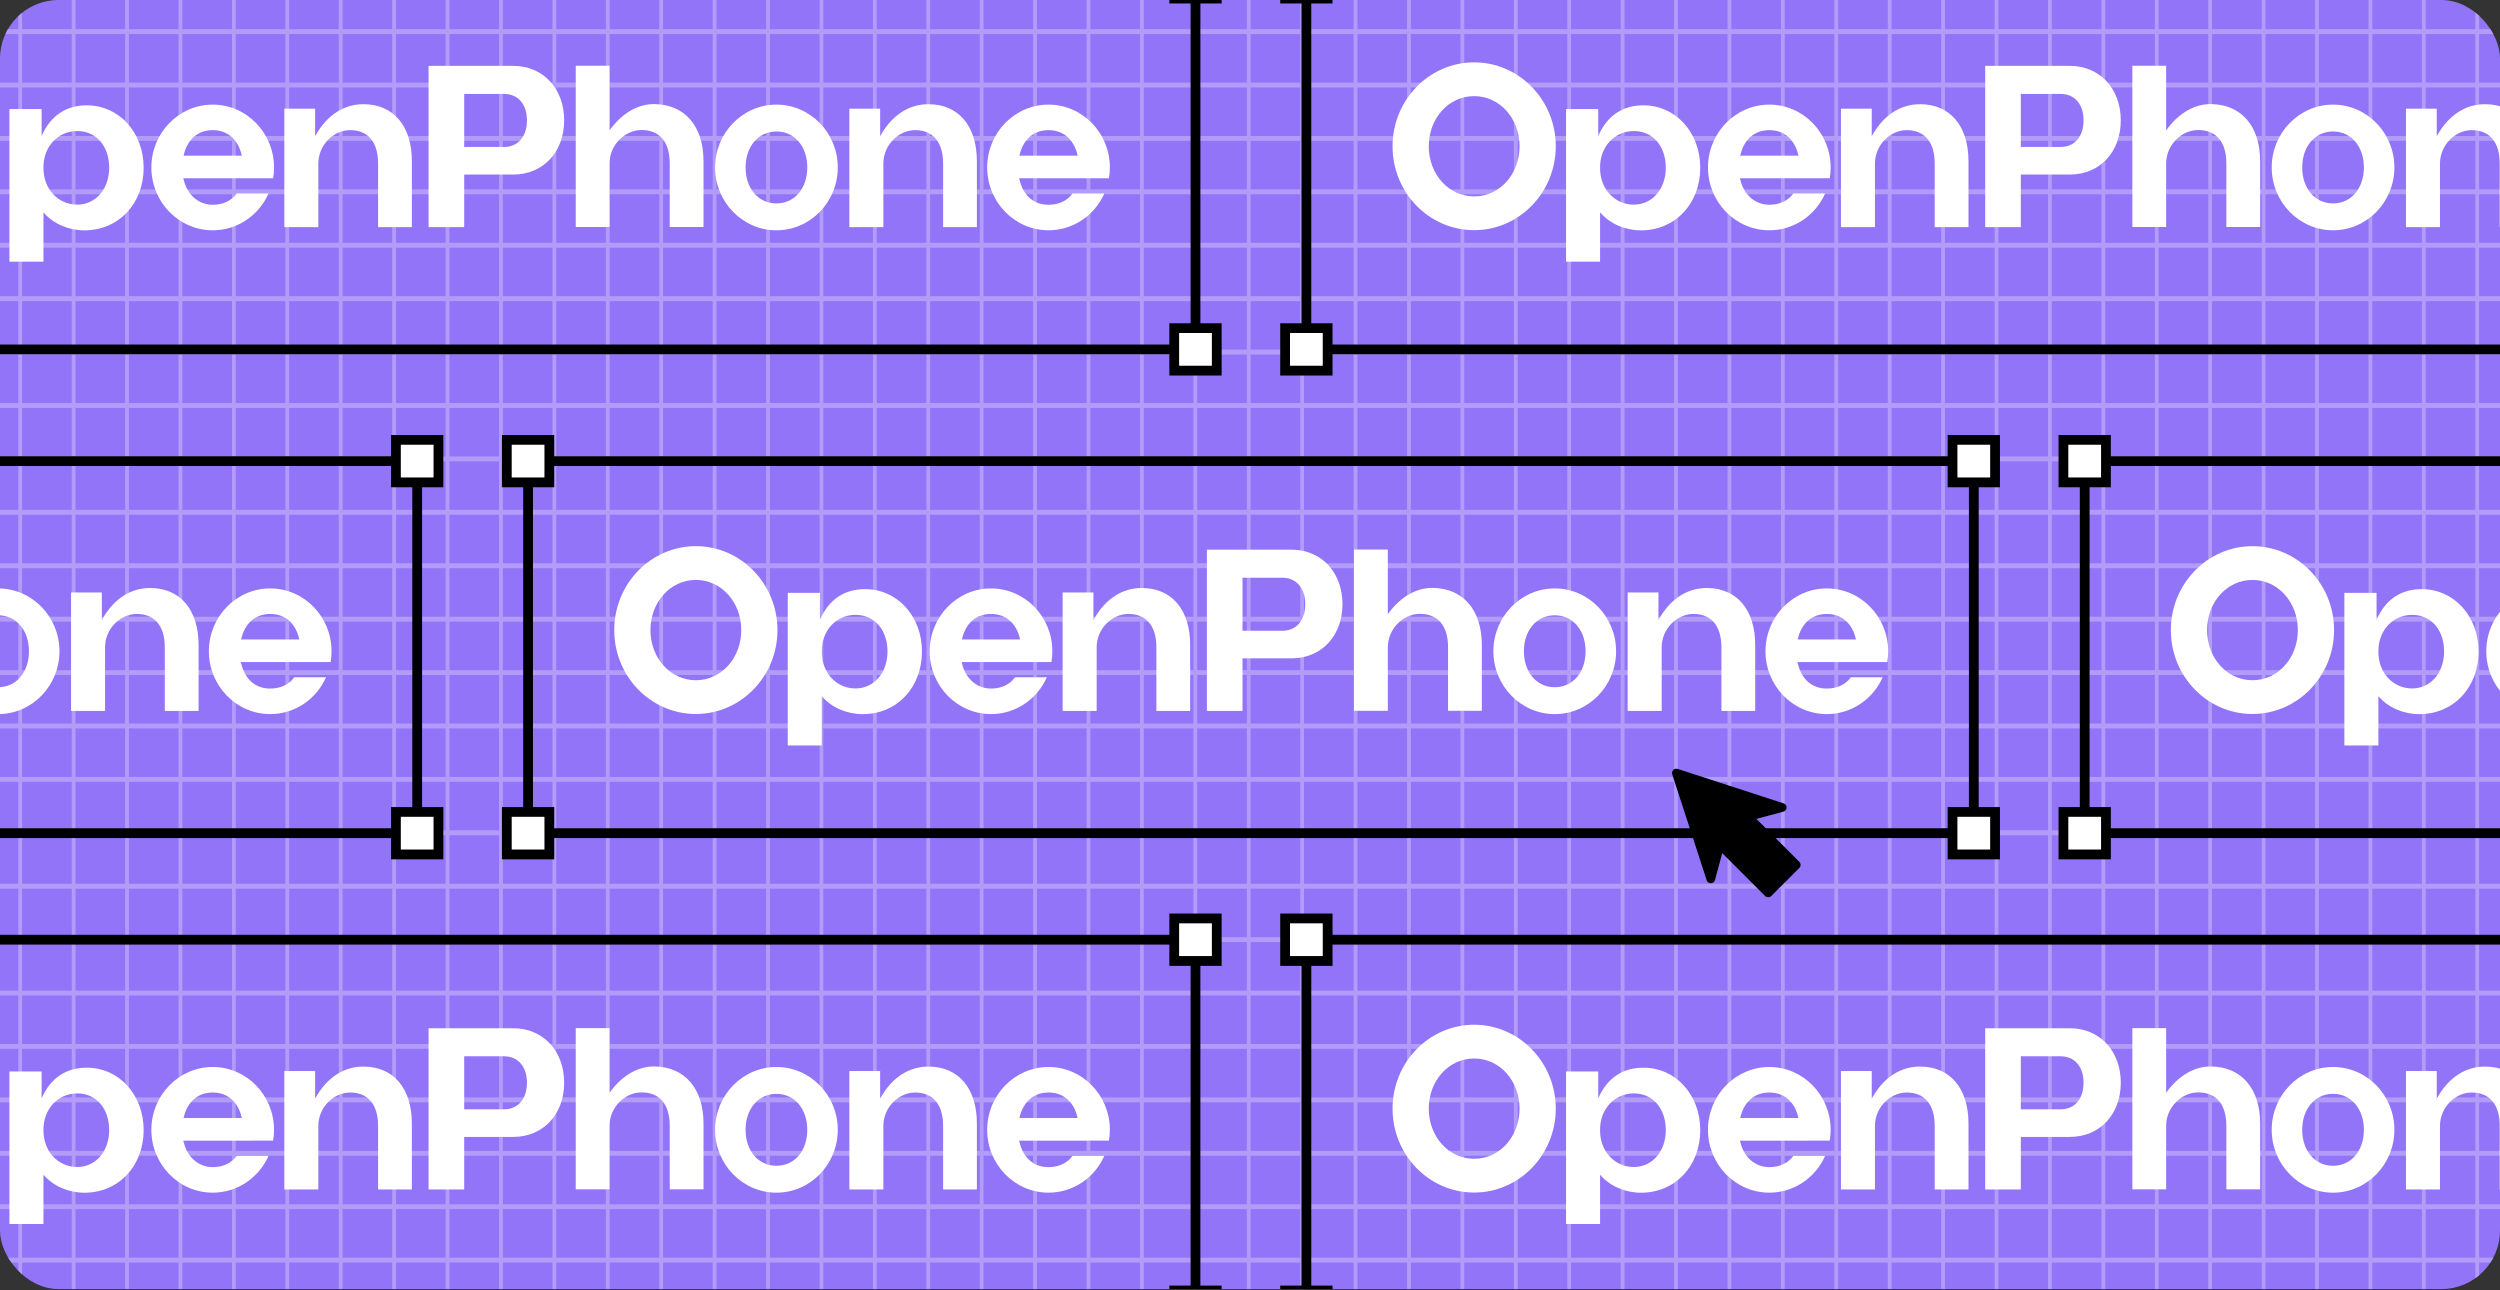 <svg width="496" height="256" viewBox="0 0 496 256" fill="none" xmlns="http://www.w3.org/2000/svg">
<rect x="0" y="0" width="496" height="256" fill="#333333" stroke="none"/>
<g clip-path="url(#clip0_4106_81595)">
<rect x="-12.539" y="-3.734" width="510.482" height="263.217" fill="#9274F8"/>
<path d="M4.01 -3.916L4.01 260.432" stroke="#B29CFA" stroke-width="0.748" stroke-miterlimit="10"/>
<path d="M14.608 -3.916L14.608 260.432" stroke="#B29CFA" stroke-width="0.748" stroke-miterlimit="10"/>
<path d="M25.205 -3.916L25.205 260.432" stroke="#B29CFA" stroke-width="0.748" stroke-miterlimit="10"/>
<path d="M35.802 -3.916L35.802 260.432" stroke="#B29CFA" stroke-width="0.748" stroke-miterlimit="10"/>
<path d="M46.4 -3.916L46.4 260.432" stroke="#B29CFA" stroke-width="0.748" stroke-miterlimit="10"/>
<path d="M56.996 -3.916L56.996 260.432" stroke="#B29CFA" stroke-width="0.748" stroke-miterlimit="10"/>
<path d="M67.594 -3.916L67.595 260.432" stroke="#B29CFA" stroke-width="0.748" stroke-miterlimit="10"/>
<path d="M78.191 -3.916L78.191 260.432" stroke="#B29CFA" stroke-width="0.748" stroke-miterlimit="10"/>
<path d="M88.788 -3.916L88.788 260.432" stroke="#B29CFA" stroke-width="0.748" stroke-miterlimit="10"/>
<path d="M99.386 -3.916L99.386 260.432" stroke="#B29CFA" stroke-width="0.748" stroke-miterlimit="10"/>
<path d="M109.983 -3.916L109.983 260.432" stroke="#B29CFA" stroke-width="0.748" stroke-miterlimit="10"/>
<path d="M120.58 -3.916L120.58 260.432" stroke="#B29CFA" stroke-width="0.748" stroke-miterlimit="10"/>
<path d="M131.177 -3.916L131.177 260.432" stroke="#B29CFA" stroke-width="0.748" stroke-miterlimit="10"/>
<path d="M141.775 -3.916L141.775 260.432" stroke="#B29CFA" stroke-width="0.748" stroke-miterlimit="10"/>
<path d="M152.371 -3.916L152.371 260.432" stroke="#B29CFA" stroke-width="0.748" stroke-miterlimit="10"/>
<path d="M162.969 -3.916L162.969 260.432" stroke="#B29CFA" stroke-width="0.748" stroke-miterlimit="10"/>
<path d="M173.567 -3.916L173.567 260.432" stroke="#B29CFA" stroke-width="0.748" stroke-miterlimit="10"/>
<path d="M184.163 -3.916L184.163 260.432" stroke="#B29CFA" stroke-width="0.748" stroke-miterlimit="10"/>
<path d="M194.761 -3.916L194.761 260.432" stroke="#B29CFA" stroke-width="0.748" stroke-miterlimit="10"/>
<path d="M205.358 -3.916L205.358 260.432" stroke="#B29CFA" stroke-width="0.748" stroke-miterlimit="10"/>
<path d="M215.955 -3.916L215.955 260.432" stroke="#B29CFA" stroke-width="0.748" stroke-miterlimit="10"/>
<path d="M226.552 -3.916L226.552 260.432" stroke="#B29CFA" stroke-width="0.748" stroke-miterlimit="10"/>
<path d="M237.149 -3.916L237.149 260.432" stroke="#B29CFA" stroke-width="0.748" stroke-miterlimit="10"/>
<path d="M247.747 -3.916L247.747 260.432" stroke="#B29CFA" stroke-width="0.748" stroke-miterlimit="10"/>
<path d="M258.344 -3.916L258.344 260.432" stroke="#B29CFA" stroke-width="0.748" stroke-miterlimit="10"/>
<path d="M268.941 -3.916L268.941 260.432" stroke="#B29CFA" stroke-width="0.748" stroke-miterlimit="10"/>
<path d="M279.538 -3.916L279.538 260.432" stroke="#B29CFA" stroke-width="0.748" stroke-miterlimit="10"/>
<path d="M290.135 -3.916L290.136 260.432" stroke="#B29CFA" stroke-width="0.748" stroke-miterlimit="10"/>
<path d="M300.733 -3.916L300.733 260.432" stroke="#B29CFA" stroke-width="0.748" stroke-miterlimit="10"/>
<path d="M311.329 -3.916L311.329 260.432" stroke="#B29CFA" stroke-width="0.748" stroke-miterlimit="10"/>
<path d="M321.927 -3.916L321.927 260.432" stroke="#B29CFA" stroke-width="0.748" stroke-miterlimit="10"/>
<path d="M332.524 -3.916L332.524 260.432" stroke="#B29CFA" stroke-width="0.748" stroke-miterlimit="10"/>
<path d="M343.121 -3.916L343.121 260.432" stroke="#B29CFA" stroke-width="0.748" stroke-miterlimit="10"/>
<path d="M353.718 -3.916L353.718 260.432" stroke="#B29CFA" stroke-width="0.748" stroke-miterlimit="10"/>
<path d="M364.315 -3.916L364.315 260.432" stroke="#B29CFA" stroke-width="0.748" stroke-miterlimit="10"/>
<path d="M374.913 -3.916L374.913 260.432" stroke="#B29CFA" stroke-width="0.748" stroke-miterlimit="10"/>
<path d="M385.51 -3.916L385.51 260.432" stroke="#B29CFA" stroke-width="0.748" stroke-miterlimit="10"/>
<path d="M396.107 -3.916L396.107 260.432" stroke="#B29CFA" stroke-width="0.748" stroke-miterlimit="10"/>
<path d="M406.705 -3.916L406.705 260.432" stroke="#B29CFA" stroke-width="0.748" stroke-miterlimit="10"/>
<path d="M417.302 -3.916L417.302 260.432" stroke="#B29CFA" stroke-width="0.748" stroke-miterlimit="10"/>
<path d="M427.899 -3.916L427.899 260.432" stroke="#B29CFA" stroke-width="0.748" stroke-miterlimit="10"/>
<path d="M438.496 -3.916L438.496 260.432" stroke="#B29CFA" stroke-width="0.748" stroke-miterlimit="10"/>
<path d="M449.094 -3.916L449.094 260.432" stroke="#B29CFA" stroke-width="0.748" stroke-miterlimit="10"/>
<path d="M459.691 -3.916L459.691 260.432" stroke="#B29CFA" stroke-width="0.748" stroke-miterlimit="10"/>
<path d="M470.287 -3.916L470.287 260.432" stroke="#B29CFA" stroke-width="0.748" stroke-miterlimit="10"/>
<path d="M480.885 -3.916L480.885 260.432" stroke="#B29CFA" stroke-width="0.748" stroke-miterlimit="10"/>
<path d="M491.482 -3.916L491.482 260.432" stroke="#B29CFA" stroke-width="0.748" stroke-miterlimit="10"/>
<path d="M-27.781 250.005L512.677 250.004" stroke="#B29CFA" stroke-width="0.969" stroke-miterlimit="10"/>
<path d="M-27.781 239.406L512.677 239.406" stroke="#B29CFA" stroke-width="0.969" stroke-miterlimit="10"/>
<path d="M-27.781 228.81L512.677 228.81" stroke="#B29CFA" stroke-width="0.969" stroke-miterlimit="10"/>
<path d="M-27.781 218.214L512.677 218.214" stroke="#B29CFA" stroke-width="0.969" stroke-miterlimit="10"/>
<path d="M-27.781 207.615L512.677 207.615" stroke="#B29CFA" stroke-width="0.969" stroke-miterlimit="10"/>
<path d="M-27.781 197.019L512.677 197.019" stroke="#B29CFA" stroke-width="0.969" stroke-miterlimit="10"/>
<path d="M-27.781 186.421L512.677 186.421" stroke="#B29CFA" stroke-width="0.969" stroke-miterlimit="10"/>
<path d="M-27.781 175.824L512.677 175.824" stroke="#B29CFA" stroke-width="0.969" stroke-miterlimit="10"/>
<path d="M-27.781 165.227L512.677 165.227" stroke="#B29CFA" stroke-width="0.969" stroke-miterlimit="10"/>
<path d="M-27.781 154.63L512.677 154.63" stroke="#B29CFA" stroke-width="0.969" stroke-miterlimit="10"/>
<path d="M-27.781 144.032L512.677 144.032" stroke="#B29CFA" stroke-width="0.969" stroke-miterlimit="10"/>
<path d="M-27.781 133.435L512.677 133.435" stroke="#B29CFA" stroke-width="0.969" stroke-miterlimit="10"/>
<path d="M-27.781 122.838L512.677 122.838" stroke="#B29CFA" stroke-width="0.969" stroke-miterlimit="10"/>
<path d="M-27.781 112.241L512.677 112.241" stroke="#B29CFA" stroke-width="0.969" stroke-miterlimit="10"/>
<path d="M-27.781 101.644L512.677 101.644" stroke="#B29CFA" stroke-width="0.969" stroke-miterlimit="10"/>
<path d="M-27.781 91.045L512.677 91.045" stroke="#B29CFA" stroke-width="0.969" stroke-miterlimit="10"/>
<path d="M-27.781 80.45L512.677 80.45" stroke="#B29CFA" stroke-width="0.969" stroke-miterlimit="10"/>
<path d="M-27.781 69.851L512.677 69.851" stroke="#B29CFA" stroke-width="0.969" stroke-miterlimit="10"/>
<path d="M-27.781 59.255L512.677 59.255" stroke="#B29CFA" stroke-width="0.969" stroke-miterlimit="10"/>
<path d="M-27.781 48.658L512.677 48.658" stroke="#B29CFA" stroke-width="0.969" stroke-miterlimit="10"/>
<path d="M-27.781 38.061L512.677 38.061" stroke="#B29CFA" stroke-width="0.969" stroke-miterlimit="10"/>
<path d="M-27.781 27.463L512.677 27.463" stroke="#B29CFA" stroke-width="0.969" stroke-miterlimit="10"/>
<path d="M-27.781 16.866L512.677 16.866" stroke="#B29CFA" stroke-width="0.969" stroke-miterlimit="10"/>
<path d="M-27.781 6.269L512.677 6.269" stroke="#B29CFA" stroke-width="0.969" stroke-miterlimit="10"/>
<path fill-rule="evenodd" clip-rule="evenodd" d="M-16.36 12.372C-25.288 12.372 -32.551 19.84 -32.551 29.019C-32.551 38.198 -25.369 45.585 -16.508 45.668H-16.36C-7.43 45.668 -0.167 38.2 -0.167 29.019C-0.167 19.837 -7.43 12.372 -16.36 12.372ZM-16.36 38.97C-21.471 38.97 -25.368 34.507 -25.368 29.021C-25.368 23.536 -21.469 19.072 -16.36 19.072C-11.252 19.072 -7.353 23.536 -7.353 29.021C-7.353 34.507 -11.249 38.97 -16.36 38.97Z" fill="white"/>
<path fill-rule="evenodd" clip-rule="evenodd" d="M154.045 20.756C147.335 20.756 141.874 26.349 141.874 33.223C141.874 40.098 147.335 45.691 154.045 45.691C160.756 45.691 166.215 40.098 166.215 33.223C166.215 26.349 160.756 20.756 154.045 20.756ZM154.045 40.358C150.382 40.358 147.924 37.302 147.924 33.221C147.924 29.14 150.384 26.084 154.045 26.084C157.707 26.084 160.165 29.14 160.165 33.221C160.165 37.302 157.707 40.358 154.045 40.358Z" fill="white"/>
<path fill-rule="evenodd" clip-rule="evenodd" d="M17.239 20.898C23.622 20.898 28.5 26.276 28.5 33.276C28.5 40.323 23.622 45.701 16.737 45.701C13.662 45.701 10.587 44.446 8.622 42.127V51.913H1.874V21.64H8.257V26.979C10.119 22.734 13.301 20.898 17.239 20.898ZM8.622 33.276C8.576 37.449 11.494 40.601 15.324 40.601C18.971 40.601 21.661 37.495 21.661 33.276C21.661 29.057 19.154 25.998 15.324 25.998C11.494 25.998 8.576 29.104 8.622 33.276Z" fill="white"/>
<path d="M72.095 20.673C78.067 20.673 81.715 24.985 81.715 31.985V45.059H75.013V32.449C75.013 28.184 73.007 25.819 69.45 25.819C66.213 25.819 63.159 28.74 63.159 32.449V45.059H56.411V21.554H62.52V27.023C64.971 22.592 68.454 20.673 72.095 20.673Z" fill="white"/>
<path d="M139.577 31.962C139.577 25.054 135.884 20.743 129.866 20.65C126.832 20.611 123.572 22.184 120.93 25.867V13.047H114.228V45.036H120.93V32.426C120.93 28.717 124.03 25.796 127.267 25.796C130.869 25.796 132.875 28.161 132.875 32.426V45.036H139.577V31.962Z" fill="white"/>
<path d="M184.195 20.673C190.168 20.673 193.815 24.985 193.815 31.985V45.059H187.113V32.449C187.113 28.184 185.107 25.819 181.551 25.819C178.314 25.819 175.259 28.74 175.259 32.449V45.059H168.511V21.554H174.621V27.023C177.071 22.592 180.554 20.673 184.195 20.673Z" fill="white"/>
<path fill-rule="evenodd" clip-rule="evenodd" d="M85.032 13.07H101.855C107.737 13.07 111.931 17.567 111.931 23.872C111.931 30.177 107.737 34.628 101.855 34.628H92.099V45.059H85.032V13.07ZM99.986 29.157C102.767 29.157 104.545 27.117 104.545 23.872C104.545 20.673 102.767 18.634 99.986 18.634H92.099V29.157H99.986Z" fill="white"/>
<path fill-rule="evenodd" clip-rule="evenodd" d="M30.031 33.223C30.031 26.35 35.491 20.756 42.202 20.756C48.912 20.756 54.37 26.35 54.37 33.223C54.37 33.941 54.311 34.66 54.19 35.365H49.863V35.368H36.356L36.461 35.694C37.145 38.643 39.397 40.626 42.203 40.626C44.24 40.626 45.969 39.811 46.959 38.387H53.278C51.298 42.835 46.991 45.691 42.203 45.691C35.492 45.691 30.031 40.098 30.031 33.223ZM36.42 30.882L36.451 30.783C37.123 27.814 39.122 25.821 42.203 25.821C45.283 25.821 47.28 27.816 47.952 30.783L47.983 30.882H36.42Z" fill="white"/>
<path d="M42.202 20.756H42.203H42.2H42.202Z" fill="white"/>
<path fill-rule="evenodd" clip-rule="evenodd" d="M208.027 20.756C201.317 20.756 195.856 26.35 195.856 33.223C195.856 40.098 201.317 45.691 208.028 45.691C212.816 45.691 217.123 42.835 219.103 38.387H212.784C211.794 39.811 210.066 40.626 208.028 40.626C204.967 40.626 202.971 38.643 202.286 35.694L202.181 35.368H215.688V35.365H220.015C220.136 34.66 220.195 33.941 220.195 33.223C220.195 26.35 214.737 20.756 208.027 20.756ZM202.276 30.783L202.245 30.882H213.809L213.777 30.783C213.106 27.816 211.109 25.821 208.028 25.821C204.947 25.821 202.948 27.814 202.276 30.783Z" fill="white"/>
<path d="M208.027 20.756H208.028H208.026H208.027Z" fill="white"/>
<rect x="-49.646" y="-4.5" width="286.833" height="73.817" stroke="black" stroke-width="1.938"/>
<rect x="232.969" y="-8.717" width="8.436" height="8.436" fill="white" stroke="black" stroke-width="1.938"/>
<rect x="232.968" y="65.1" width="8.436" height="8.436" fill="white" stroke="black" stroke-width="1.938"/>
<path fill-rule="evenodd" clip-rule="evenodd" d="M292.472 12.372C283.545 12.372 276.282 19.84 276.282 29.019C276.282 38.198 283.463 45.585 292.324 45.668H292.472C301.402 45.668 308.665 38.2 308.665 29.019C308.665 19.837 301.402 12.372 292.472 12.372ZM292.472 38.97C287.361 38.97 283.465 34.507 283.465 29.021C283.465 23.536 287.364 19.072 292.472 19.072C297.581 19.072 301.48 23.536 301.48 29.021C301.48 34.507 297.583 38.97 292.472 38.97Z" fill="white"/>
<path fill-rule="evenodd" clip-rule="evenodd" d="M462.878 20.756C456.167 20.756 450.706 26.349 450.706 33.223C450.706 40.097 456.167 45.691 462.878 45.691C469.589 45.691 475.047 40.097 475.047 33.223C475.047 26.349 469.589 20.756 462.878 20.756ZM462.878 40.358C459.214 40.358 456.756 37.302 456.756 33.221C456.756 29.14 459.217 26.084 462.878 26.084C466.539 26.084 468.997 29.14 468.997 33.221C468.997 37.302 466.539 40.358 462.878 40.358Z" fill="white"/>
<path fill-rule="evenodd" clip-rule="evenodd" d="M326.071 20.898C332.454 20.898 337.333 26.276 337.333 33.276C337.333 40.323 332.454 45.701 325.57 45.701C322.495 45.701 319.42 44.446 317.454 42.127V51.913H310.706V21.64H317.089V26.979C318.951 22.734 322.133 20.898 326.071 20.898ZM317.454 33.276C317.408 37.449 320.326 40.601 324.156 40.601C327.804 40.601 330.494 37.495 330.494 33.276C330.494 29.057 327.986 25.997 324.156 25.997C320.326 25.997 317.408 29.104 317.454 33.276Z" fill="white"/>
<path d="M380.927 20.673C386.9 20.673 390.547 24.985 390.547 31.985V45.059H383.845V32.449C383.845 28.184 381.839 25.819 378.283 25.819C375.046 25.819 371.991 28.74 371.991 32.449V45.059H365.243V21.554H371.353V27.023C373.803 22.592 377.287 20.673 380.927 20.673Z" fill="white"/>
<path d="M448.41 31.962C448.41 25.054 444.717 20.743 438.699 20.65C435.665 20.611 432.404 22.184 429.762 25.867V13.047H423.06V45.036H429.762V32.426C429.762 28.717 432.863 25.796 436.1 25.796C439.702 25.796 441.708 28.16 441.708 32.426V45.036H448.41V31.962Z" fill="white"/>
<path d="M493.028 20.673C499 20.673 502.648 24.985 502.648 31.985V45.059H495.946V32.449C495.946 28.184 493.939 25.819 490.383 25.819C487.146 25.819 484.091 28.74 484.091 32.449V45.059H477.344V21.554H483.453V27.023C485.903 22.592 489.387 20.673 493.028 20.673Z" fill="white"/>
<path fill-rule="evenodd" clip-rule="evenodd" d="M393.864 13.07H410.688C416.569 13.07 420.764 17.567 420.764 23.872C420.764 30.177 416.569 34.628 410.688 34.628H400.931V45.059H393.864V13.07ZM408.819 29.157C411.6 29.157 413.378 27.117 413.378 23.872C413.378 20.673 411.6 18.633 408.819 18.633H400.931V29.157H408.819Z" fill="white"/>
<path fill-rule="evenodd" clip-rule="evenodd" d="M338.863 33.223C338.863 26.349 344.324 20.756 351.034 20.756C357.745 20.756 363.202 26.349 363.202 33.223C363.202 33.94 363.143 34.66 363.022 35.364H358.695V35.368H345.189L345.293 35.694C345.978 38.643 348.23 40.626 351.035 40.626C353.073 40.626 354.801 39.811 355.791 38.386H362.11C360.13 42.835 355.823 45.691 351.035 45.691C344.324 45.691 338.863 40.097 338.863 33.223ZM345.252 30.882L345.284 30.783C345.955 27.814 347.955 25.821 351.035 25.821C354.116 25.821 356.113 27.816 356.785 30.783L356.816 30.882H345.252Z" fill="white"/>
<path d="M351.034 20.756H351.035H351.033H351.034Z" fill="white"/>
<path fill-rule="evenodd" clip-rule="evenodd" d="M516.859 20.756C510.149 20.756 504.689 26.349 504.689 33.223C504.689 40.097 510.15 45.691 516.861 45.691C521.649 45.691 525.956 42.835 527.935 38.386H521.617C520.627 39.811 518.898 40.626 516.861 40.626C513.8 40.626 511.803 38.643 511.119 35.694L511.014 35.368H524.521V35.364H528.848C528.968 34.66 529.028 33.94 529.028 33.223C529.028 26.349 523.57 20.756 516.859 20.756ZM511.109 30.783L511.078 30.882H522.641L522.61 30.783C521.938 27.816 519.941 25.821 516.861 25.821C513.78 25.821 511.781 27.814 511.109 30.783Z" fill="white"/>
<path d="M516.859 20.756H516.861H516.858H516.859Z" fill="white"/>
<rect x="259.186" y="-4.5" width="286.833" height="73.817" stroke="black" stroke-width="1.938"/>
<rect x="254.968" y="-8.717" width="8.436" height="8.436" fill="white" stroke="black" stroke-width="1.938"/>
<rect x="254.968" y="65.1" width="8.436" height="8.436" fill="white" stroke="black" stroke-width="1.938"/>
<path fill-rule="evenodd" clip-rule="evenodd" d="M-16.361 203.306C-25.288 203.306 -32.551 210.774 -32.551 219.953C-32.551 229.132 -25.37 236.52 -16.509 236.603H-16.361C-7.431 236.603 -0.168 229.135 -0.168 219.953C-0.168 210.772 -7.431 203.306 -16.361 203.306ZM-16.361 229.905C-21.472 229.905 -25.368 225.441 -25.368 219.956C-25.368 214.47 -21.469 210.007 -16.361 210.007C-11.252 210.007 -7.353 214.47 -7.353 219.956C-7.353 225.441 -11.25 229.905 -16.361 229.905Z" fill="white"/>
<path fill-rule="evenodd" clip-rule="evenodd" d="M154.045 211.69C147.334 211.69 141.873 217.283 141.873 224.158C141.873 231.032 147.334 236.625 154.045 236.625C160.756 236.625 166.214 231.032 166.214 224.158C166.214 217.283 160.756 211.69 154.045 211.69ZM154.045 231.292C150.381 231.292 147.923 228.236 147.923 224.155C147.923 220.074 150.384 217.018 154.045 217.018C157.706 217.018 160.164 220.074 160.164 224.155C160.164 228.236 157.706 231.292 154.045 231.292Z" fill="white"/>
<path fill-rule="evenodd" clip-rule="evenodd" d="M17.238 211.832C23.621 211.832 28.5 217.21 28.5 224.21C28.5 231.257 23.621 236.635 16.737 236.635C13.662 236.635 10.587 235.38 8.621 233.062V242.847H1.873V212.574H8.256V217.913C10.118 213.668 13.3 211.832 17.238 211.832ZM8.621 224.211C8.575 228.383 11.493 231.535 15.323 231.535C18.971 231.535 21.661 228.429 21.661 224.211C21.661 219.992 19.153 216.932 15.323 216.932C11.493 216.932 8.575 220.038 8.621 224.211Z" fill="white"/>
<path d="M72.094 211.608C78.067 211.608 81.714 215.919 81.714 222.92V235.993H75.012V223.383C75.012 219.118 73.006 216.754 69.45 216.754C66.213 216.754 63.158 219.674 63.158 223.383V235.993H56.41V212.488H62.52V217.957C64.97 213.526 68.454 211.608 72.094 211.608Z" fill="white"/>
<path d="M139.577 222.896C139.577 215.989 135.884 211.677 129.866 211.584C126.832 211.545 123.571 213.118 120.929 216.801V203.981H114.227V235.97H120.929V223.36C120.929 219.651 124.03 216.73 127.267 216.73C130.869 216.73 132.875 219.095 132.875 223.36V235.97H139.577V222.896Z" fill="white"/>
<path d="M184.195 211.608C190.167 211.608 193.815 215.919 193.815 222.92V235.993H187.113V223.383C187.113 219.118 185.106 216.754 181.55 216.754C178.313 216.754 175.258 219.674 175.258 223.383V235.993H168.511V212.488H174.62V217.957C177.07 213.526 180.554 211.608 184.195 211.608Z" fill="white"/>
<path fill-rule="evenodd" clip-rule="evenodd" d="M85.031 204.005H101.855C107.736 204.005 111.931 208.501 111.931 214.806C111.931 221.112 107.736 225.562 101.855 225.562H92.098V235.993H85.031V204.005ZM99.986 220.092C102.767 220.092 104.545 218.052 104.545 214.806C104.545 211.608 102.767 209.568 99.986 209.568H92.098V220.092H99.986Z" fill="white"/>
<path fill-rule="evenodd" clip-rule="evenodd" d="M30.03 224.158C30.03 217.284 35.491 211.691 42.201 211.69C48.911 211.691 54.369 217.284 54.369 224.158C54.369 224.875 54.31 225.594 54.189 226.299H49.862V226.302H36.355L36.461 226.629C37.145 229.578 39.397 231.56 42.202 231.56C44.24 231.56 45.968 230.745 46.958 229.321H53.277C51.297 233.769 46.99 236.625 42.202 236.625C35.491 236.625 30.03 231.032 30.03 224.158ZM36.419 221.816L36.451 221.717C37.122 218.748 39.122 216.755 42.202 216.755C45.283 216.755 47.28 218.75 47.952 221.717L47.983 221.816H36.419Z" fill="white"/>
<path d="M42.201 211.69H42.202H42.2H42.201Z" fill="white"/>
<path fill-rule="evenodd" clip-rule="evenodd" d="M208.026 211.69C201.316 211.691 195.856 217.284 195.856 224.158C195.856 231.032 201.317 236.625 208.028 236.625C212.816 236.625 217.123 233.769 219.102 229.321H212.784C211.794 230.745 210.065 231.56 208.028 231.56C204.967 231.56 202.97 229.578 202.286 226.629L202.181 226.302H215.688V226.299H220.015C220.135 225.594 220.195 224.875 220.195 224.158C220.195 217.284 214.737 211.691 208.026 211.69ZM202.276 221.717L202.245 221.816H213.808L213.777 221.717C213.105 218.75 211.108 216.755 208.028 216.755C204.947 216.755 202.948 218.748 202.276 221.717Z" fill="white"/>
<path d="M208.026 211.69H208.028H208.025H208.026Z" fill="white"/>
<rect x="-49.647" y="186.435" width="286.833" height="73.817" stroke="black" stroke-width="1.938"/>
<rect x="232.968" y="182.217" width="8.436" height="8.436" fill="white" stroke="black" stroke-width="1.938"/>
<rect x="232.967" y="256.034" width="8.436" height="8.436" fill="white" stroke="black" stroke-width="1.938"/>
<path fill-rule="evenodd" clip-rule="evenodd" d="M292.472 203.306C283.545 203.306 276.282 210.774 276.282 219.953C276.282 229.132 283.463 236.52 292.324 236.603H292.472C301.402 236.603 308.665 229.135 308.665 219.953C308.665 210.772 301.402 203.306 292.472 203.306ZM292.472 229.905C287.361 229.905 283.465 225.441 283.465 219.956C283.465 214.47 287.364 210.007 292.472 210.007C297.581 210.007 301.48 214.47 301.48 219.956C301.48 225.441 297.583 229.905 292.472 229.905Z" fill="white"/>
<path fill-rule="evenodd" clip-rule="evenodd" d="M462.878 211.69C456.167 211.69 450.706 217.284 450.706 224.158C450.706 231.032 456.167 236.625 462.878 236.625C469.589 236.625 475.047 231.032 475.047 224.158C475.047 217.284 469.589 211.69 462.878 211.69ZM462.878 231.292C459.214 231.292 456.756 228.236 456.756 224.155C456.756 220.074 459.217 217.018 462.878 217.018C466.539 217.018 468.997 220.074 468.997 224.155C468.997 228.236 466.539 231.292 462.878 231.292Z" fill="white"/>
<path fill-rule="evenodd" clip-rule="evenodd" d="M326.071 211.832C332.454 211.832 337.333 217.21 337.333 224.211C337.333 231.257 332.454 236.635 325.57 236.635C322.495 236.635 319.42 235.38 317.454 233.062V242.847H310.706V212.574H317.089V217.913C318.951 213.668 322.133 211.832 326.071 211.832ZM317.454 224.211C317.408 228.383 320.326 231.535 324.156 231.535C327.804 231.535 330.494 228.429 330.494 224.211C330.494 219.992 327.986 216.932 324.156 216.932C320.326 216.932 317.408 220.038 317.454 224.211Z" fill="white"/>
<path d="M380.927 211.608C386.9 211.608 390.547 215.919 390.547 222.92V235.993H383.845V223.383C383.845 219.118 381.839 216.754 378.283 216.754C375.046 216.754 371.991 219.674 371.991 223.383V235.993H365.243V212.489H371.353V217.957C373.803 213.526 377.287 211.608 380.927 211.608Z" fill="white"/>
<path d="M448.41 222.896C448.41 215.989 444.717 211.677 438.699 211.585C435.665 211.546 432.404 213.118 429.762 216.801V203.981H423.06V235.97H429.762V223.36C429.762 219.651 432.863 216.731 436.1 216.731C439.702 216.731 441.708 219.095 441.708 223.36V235.97H448.41V222.896Z" fill="white"/>
<path d="M493.028 211.608C499 211.608 502.648 215.919 502.648 222.92V235.993H495.946V223.383C495.946 219.118 493.939 216.754 490.383 216.754C487.146 216.754 484.091 219.674 484.091 223.383V235.993H477.344V212.489H483.453V217.957C485.903 213.526 489.387 211.608 493.028 211.608Z" fill="white"/>
<path fill-rule="evenodd" clip-rule="evenodd" d="M393.864 204.005H410.688C416.569 204.005 420.764 208.502 420.764 214.807C420.764 221.112 416.569 225.562 410.688 225.562H400.931V235.993H393.864V204.005ZM408.819 220.092C411.6 220.092 413.378 218.052 413.378 214.807C413.378 211.608 411.6 209.568 408.819 209.568H400.931V220.092H408.819Z" fill="white"/>
<path fill-rule="evenodd" clip-rule="evenodd" d="M338.863 224.158C338.863 217.284 344.324 211.691 351.034 211.69C357.745 211.691 363.202 217.284 363.202 224.158C363.202 224.875 363.143 225.594 363.022 226.299H358.695V226.302H345.189L345.293 226.629C345.978 229.578 348.23 231.56 351.035 231.56C353.073 231.56 354.801 230.745 355.791 229.321H362.11C360.13 233.77 355.823 236.625 351.035 236.625C344.324 236.625 338.863 231.032 338.863 224.158ZM345.252 221.816L345.284 221.717C345.955 218.748 347.955 216.755 351.035 216.755C354.116 216.755 356.113 218.75 356.785 221.717L356.816 221.816H345.252Z" fill="white"/>
<path d="M351.034 211.69H351.035H351.033H351.034Z" fill="white"/>
<path fill-rule="evenodd" clip-rule="evenodd" d="M516.859 211.69C510.149 211.691 504.689 217.284 504.689 224.158C504.689 231.032 510.15 236.625 516.861 236.625C521.649 236.625 525.956 233.77 527.935 229.321H521.617C520.627 230.745 518.898 231.56 516.861 231.56C513.8 231.56 511.803 229.578 511.119 226.629L511.014 226.302H524.521V226.299H528.848C528.968 225.594 529.028 224.875 529.028 224.158C529.028 217.284 523.57 211.691 516.859 211.69ZM511.109 221.717L511.078 221.816H522.641L522.61 221.717C521.938 218.75 519.941 216.755 516.861 216.755C513.78 216.755 511.781 218.748 511.109 221.717Z" fill="white"/>
<path d="M516.859 211.69H516.861H516.858H516.859Z" fill="white"/>
<rect x="259.187" y="186.435" width="286.833" height="73.817" stroke="black" stroke-width="1.938"/>
<rect x="254.969" y="182.217" width="8.436" height="8.436" fill="white" stroke="black" stroke-width="1.938"/>
<rect x="254.969" y="256.034" width="8.436" height="8.436" fill="white" stroke="black" stroke-width="1.938"/>
<path fill-rule="evenodd" clip-rule="evenodd" d="M-170.777 108.359C-179.704 108.359 -186.968 115.827 -186.968 125.006C-186.968 134.185 -179.786 141.572 -170.925 141.655H-170.777C-161.847 141.655 -154.584 134.187 -154.584 125.006C-154.584 115.824 -161.847 108.359 -170.777 108.359ZM-170.777 134.957C-175.888 134.957 -179.784 130.494 -179.784 125.008C-179.784 119.523 -175.885 115.059 -170.777 115.059C-165.669 115.059 -161.77 119.523 -161.77 125.008C-161.77 130.494 -165.666 134.957 -170.777 134.957Z" fill="white"/>
<path fill-rule="evenodd" clip-rule="evenodd" d="M-0.371 116.743C-7.082 116.743 -12.543 122.336 -12.543 129.21C-12.543 136.085 -7.082 141.678 -0.371 141.678C6.34 141.678 11.798 136.085 11.798 129.21C11.798 122.336 6.34 116.743 -0.371 116.743ZM-0.371 136.345C-4.035 136.345 -6.493 133.289 -6.493 129.208C-6.493 125.127 -4.032 122.071 -0.371 122.071C3.29 122.071 5.748 125.127 5.748 129.208C5.748 133.289 3.29 136.345 -0.371 136.345Z" fill="white"/>
<path fill-rule="evenodd" clip-rule="evenodd" d="M-137.178 116.885C-130.795 116.885 -125.917 122.263 -125.917 129.263C-125.917 136.31 -130.795 141.688 -137.68 141.688C-140.754 141.688 -143.829 140.433 -145.795 138.114V147.9H-152.543V117.627H-146.16V122.966C-144.298 118.721 -141.116 116.885 -137.178 116.885ZM-145.795 129.263C-145.841 133.436 -142.923 136.588 -139.093 136.588C-135.445 136.588 -132.755 133.482 -132.755 129.263C-132.755 125.044 -135.263 121.985 -139.093 121.985C-142.923 121.985 -145.841 125.091 -145.795 129.263Z" fill="white"/>
<path d="M-82.322 116.66C-76.349 116.66 -72.702 120.972 -72.702 127.972V141.046H-79.404V128.436C-79.404 124.171 -81.41 121.806 -84.966 121.806C-88.203 121.806 -91.258 124.727 -91.258 128.436V141.046H-98.006V117.541H-91.896V123.01C-89.446 118.579 -85.963 116.66 -82.322 116.66Z" fill="white"/>
<path d="M-14.839 127.949C-14.839 121.041 -18.532 116.73 -24.551 116.637C-27.584 116.598 -30.845 118.171 -33.487 121.854V109.034H-40.189V141.023H-33.487V128.413C-33.487 124.704 -30.386 121.783 -27.149 121.783C-23.547 121.783 -21.541 124.148 -21.541 128.413V141.023H-14.839V127.949Z" fill="white"/>
<path d="M29.779 116.66C35.751 116.66 39.399 120.972 39.399 127.972V141.046H32.696V128.436C32.696 124.171 30.69 121.806 27.134 121.806C23.897 121.806 20.842 124.727 20.842 128.436V141.046H14.095V117.541H20.204V123.01C22.654 118.579 26.138 116.66 29.779 116.66Z" fill="white"/>
<path fill-rule="evenodd" clip-rule="evenodd" d="M-69.385 109.057H-52.561C-46.68 109.057 -42.485 113.554 -42.485 119.859C-42.485 126.164 -46.68 130.615 -52.561 130.615H-62.318V141.046H-69.385V109.057ZM-54.431 125.144C-51.649 125.144 -49.871 123.104 -49.871 119.859C-49.871 116.66 -51.649 114.62 -54.431 114.62H-62.318V125.144H-54.431Z" fill="white"/>
<path fill-rule="evenodd" clip-rule="evenodd" d="M-124.386 129.21C-124.386 122.337 -118.925 116.743 -112.215 116.743C-105.505 116.743 -100.047 122.337 -100.047 129.21C-100.047 129.928 -100.106 130.647 -100.227 131.352H-104.554V131.355H-118.061L-117.956 131.681C-117.271 134.63 -115.019 136.613 -112.214 136.613C-110.176 136.613 -108.448 135.798 -107.458 134.374H-101.139C-103.119 138.822 -107.426 141.678 -112.214 141.678C-118.925 141.678 -124.386 136.085 -124.386 129.21ZM-117.997 126.869L-117.965 126.77C-117.294 123.801 -115.294 121.808 -112.214 121.808C-109.133 121.808 -107.136 123.803 -106.465 126.77L-106.433 126.869H-117.997Z" fill="white"/>
<path d="M-112.215 116.743H-112.214H-112.216H-112.215Z" fill="white"/>
<path fill-rule="evenodd" clip-rule="evenodd" d="M53.61 116.743C46.9 116.743 41.44 122.337 41.44 129.21C41.44 136.085 46.901 141.678 53.612 141.678C58.4 141.678 62.707 138.822 64.686 134.374H58.367C57.377 135.798 55.649 136.613 53.612 136.613C50.551 136.613 48.554 134.63 47.87 131.681L47.765 131.355H61.271V131.352H65.599C65.719 130.647 65.778 129.928 65.778 129.21C65.778 122.337 60.321 116.743 53.61 116.743ZM47.86 126.77L47.829 126.869H59.392L59.361 126.77C58.689 123.803 56.692 121.808 53.612 121.808C50.531 121.808 48.532 123.801 47.86 126.77Z" fill="white"/>
<path d="M53.61 116.743H53.612H53.609H53.61Z" fill="white"/>
<rect x="-204.063" y="91.486" width="286.833" height="73.817" stroke="black" stroke-width="1.938"/>
<rect x="78.551" y="87.268" width="8.436" height="8.436" fill="white" stroke="black" stroke-width="1.938"/>
<rect x="78.552" y="161.085" width="8.436" height="8.436" fill="white" stroke="black" stroke-width="1.938"/>
<path fill-rule="evenodd" clip-rule="evenodd" d="M138.056 108.359C129.129 108.359 121.866 115.827 121.866 125.006C121.866 134.185 129.047 141.572 137.908 141.655H138.056C146.986 141.655 154.249 134.187 154.249 125.006C154.249 115.824 146.986 108.359 138.056 108.359ZM138.056 134.957C132.945 134.957 129.049 130.494 129.049 125.008C129.049 119.523 132.948 115.059 138.056 115.059C143.165 115.059 147.064 119.523 147.064 125.008C147.064 130.494 143.167 134.957 138.056 134.957Z" fill="white"/>
<path fill-rule="evenodd" clip-rule="evenodd" d="M308.462 116.743C301.751 116.743 296.29 122.336 296.29 129.21C296.29 136.085 301.751 141.678 308.462 141.678C315.173 141.678 320.632 136.085 320.632 129.21C320.632 122.336 315.173 116.743 308.462 116.743ZM308.462 136.345C304.798 136.345 302.341 133.289 302.341 129.208C302.341 125.127 304.801 122.071 308.462 122.071C312.123 122.071 314.581 125.127 314.581 129.208C314.581 133.289 312.123 136.345 308.462 136.345Z" fill="white"/>
<path fill-rule="evenodd" clip-rule="evenodd" d="M171.655 116.885C178.038 116.885 182.917 122.263 182.917 129.263C182.917 136.31 178.038 141.688 171.154 141.688C168.079 141.688 165.004 140.433 163.038 138.114V147.9H156.29V117.627H162.673V122.966C164.536 118.721 167.717 116.885 171.655 116.885ZM163.038 129.263C162.993 133.436 165.91 136.588 169.74 136.588C173.388 136.588 176.078 133.482 176.078 129.263C176.078 125.044 173.57 121.985 169.74 121.985C165.91 121.985 162.993 125.091 163.038 129.263Z" fill="white"/>
<path d="M226.511 116.66C232.484 116.66 236.131 120.972 236.131 127.972V141.046H229.429V128.436C229.429 124.171 227.423 121.806 223.867 121.806C220.63 121.806 217.575 124.727 217.575 128.436V141.046H210.827V117.541H216.937V123.01C219.387 118.579 222.871 116.66 226.511 116.66Z" fill="white"/>
<path d="M293.994 127.949C293.994 121.041 290.301 116.73 284.283 116.637C281.249 116.598 277.989 118.171 275.346 121.854V109.034H268.644V141.023H275.346V128.413C275.346 124.704 278.447 121.783 281.684 121.783C285.286 121.783 287.292 124.148 287.292 128.413V141.023H293.994V127.949Z" fill="white"/>
<path d="M338.612 116.66C344.584 116.66 348.232 120.972 348.232 127.972V141.046H341.53V128.436C341.53 124.171 339.523 121.806 335.967 121.806C332.73 121.806 329.675 124.727 329.675 128.436V141.046H322.928V117.541H329.037V123.01C331.487 118.579 334.971 116.66 338.612 116.66Z" fill="white"/>
<path fill-rule="evenodd" clip-rule="evenodd" d="M239.448 109.057H256.272C262.153 109.057 266.348 113.554 266.348 119.859C266.348 126.164 262.153 130.615 256.272 130.615H246.515V141.046H239.448V109.057ZM254.403 125.144C257.184 125.144 258.962 123.104 258.962 119.859C258.962 116.66 257.184 114.62 254.403 114.62H246.515V125.144H254.403Z" fill="white"/>
<path fill-rule="evenodd" clip-rule="evenodd" d="M184.447 129.21C184.447 122.337 189.908 116.743 196.618 116.743C203.329 116.743 208.786 122.337 208.786 129.21C208.786 129.928 208.727 130.647 208.606 131.352H204.279V131.355H190.773L190.878 131.681C191.562 134.63 193.814 136.613 196.619 136.613C198.657 136.613 200.385 135.798 201.375 134.374H207.694C205.714 138.822 201.407 141.678 196.619 141.678C189.908 141.678 184.447 136.085 184.447 129.21ZM190.836 126.869L190.868 126.77C191.539 123.801 193.539 121.808 196.619 121.808C199.7 121.808 201.697 123.803 202.369 126.77L202.4 126.869H190.836Z" fill="white"/>
<path d="M196.618 116.743H196.619H196.617H196.618Z" fill="white"/>
<path fill-rule="evenodd" clip-rule="evenodd" d="M362.444 116.743C355.733 116.743 350.273 122.337 350.273 129.21C350.273 136.085 355.734 141.678 362.445 141.678C367.233 141.678 371.54 138.822 373.52 134.374H367.201C366.211 135.798 364.482 136.613 362.445 136.613C359.384 136.613 357.387 134.63 356.703 131.681L356.598 131.355H370.105V131.352H374.432C374.553 130.647 374.612 129.928 374.612 129.21C374.612 122.337 369.154 116.743 362.444 116.743ZM356.693 126.77L356.662 126.869H368.225L368.194 126.77C367.522 123.803 365.525 121.808 362.445 121.808C359.364 121.808 357.365 123.801 356.693 126.77Z" fill="white"/>
<path d="M362.444 116.743H362.445H362.442H362.444Z" fill="white"/>
<rect x="104.771" y="91.486" width="286.833" height="73.817" stroke="black" stroke-width="1.938"/>
<rect x="100.552" y="87.268" width="8.436" height="8.436" fill="white" stroke="black" stroke-width="1.938"/>
<rect x="100.552" y="161.085" width="8.436" height="8.436" fill="white" stroke="black" stroke-width="1.938"/>
<rect x="387.384" y="87.268" width="8.436" height="8.436" fill="white" stroke="black" stroke-width="1.938"/>
<rect x="387.384" y="161.085" width="8.436" height="8.436" fill="white" stroke="black" stroke-width="1.938"/>
<path fill-rule="evenodd" clip-rule="evenodd" d="M446.889 108.359C437.962 108.359 430.698 115.827 430.698 125.006C430.698 134.185 437.88 141.572 446.741 141.655H446.889C455.819 141.655 463.082 134.187 463.082 125.006C463.082 115.824 455.819 108.359 446.889 108.359ZM446.889 134.957C441.778 134.957 437.882 130.494 437.882 125.008C437.882 119.523 441.781 115.059 446.889 115.059C451.997 115.059 455.896 119.523 455.896 125.008C455.896 130.494 452 134.957 446.889 134.957Z" fill="white"/>
<path fill-rule="evenodd" clip-rule="evenodd" d="M617.295 116.743C610.584 116.743 605.123 122.336 605.123 129.21C605.123 136.085 610.584 141.678 617.295 141.678C624.006 141.678 629.464 136.085 629.464 129.21C629.464 122.336 624.006 116.743 617.295 116.743ZM617.295 136.345C613.631 136.345 611.173 133.289 611.173 129.208C611.173 125.127 613.634 122.071 617.295 122.071C620.956 122.071 623.414 125.127 623.414 129.208C623.414 133.289 620.956 136.345 617.295 136.345Z" fill="white"/>
<path fill-rule="evenodd" clip-rule="evenodd" d="M480.488 116.885C486.871 116.885 491.749 122.263 491.749 129.263C491.749 136.31 486.871 141.688 479.986 141.688C476.912 141.688 473.837 140.433 471.871 138.114V147.9H465.123V117.627H471.506V122.966C473.368 118.721 476.55 116.885 480.488 116.885ZM471.871 129.263C471.825 133.436 474.743 136.588 478.573 136.588C482.22 136.588 484.91 133.482 484.91 129.263C484.91 125.044 482.403 121.985 478.573 121.985C474.743 121.985 471.825 125.091 471.871 129.263Z" fill="white"/>
<path d="M535.344 116.66C541.317 116.66 544.964 120.972 544.964 127.972V141.046H538.262V128.436C538.262 124.171 536.256 121.806 532.7 121.806C529.463 121.806 526.408 124.727 526.408 128.436V141.046H519.66V117.541H525.77V123.01C528.22 118.579 531.703 116.66 535.344 116.66Z" fill="white"/>
<path d="M602.827 127.949C602.827 121.041 599.134 116.73 593.115 116.637C590.082 116.598 586.821 118.171 584.179 121.854V109.034H577.477V141.023H584.179V128.413C584.179 124.704 587.279 121.783 590.517 121.783C594.118 121.783 596.125 124.148 596.125 128.413V141.023H602.827V127.949Z" fill="white"/>
<path d="M647.444 116.66C653.417 116.66 657.064 120.972 657.064 127.972V141.046H650.362V128.436C650.362 124.171 648.356 121.806 644.8 121.806C641.563 121.806 638.508 124.727 638.508 128.436V141.046H631.76V117.541H637.87V123.01C640.32 118.579 643.804 116.66 647.444 116.66Z" fill="white"/>
<path fill-rule="evenodd" clip-rule="evenodd" d="M548.281 109.057H565.105C570.986 109.057 575.181 113.554 575.181 119.859C575.181 126.164 570.986 130.615 565.105 130.615H555.348V141.046H548.281V109.057ZM563.235 125.144C566.017 125.144 567.795 123.104 567.795 119.859C567.795 116.66 566.017 114.62 563.235 114.62H555.348V125.144H563.235Z" fill="white"/>
<path fill-rule="evenodd" clip-rule="evenodd" d="M493.28 129.21C493.28 122.337 498.741 116.743 505.451 116.743C512.161 116.743 517.619 122.337 517.619 129.21C517.619 129.928 517.56 130.647 517.439 131.352H513.112V131.355H499.605L499.71 131.681C500.395 134.63 502.646 136.613 505.452 136.613C507.49 136.613 509.218 135.798 510.208 134.374H516.527C514.547 138.822 510.24 141.678 505.452 141.678C498.741 141.678 493.28 136.085 493.28 129.21ZM499.669 126.869L499.7 126.77C500.372 123.801 502.371 121.808 505.452 121.808C508.533 121.808 510.53 123.803 511.201 126.77L511.233 126.869H499.669Z" fill="white"/>
<path d="M505.451 116.743H505.452H505.45H505.451Z" fill="white"/>
<path fill-rule="evenodd" clip-rule="evenodd" d="M671.276 116.743C664.566 116.743 659.106 122.337 659.106 129.21C659.106 136.085 664.567 141.678 671.277 141.678C676.065 141.678 680.373 138.822 682.352 134.374H676.033C675.043 135.798 673.315 136.613 671.277 136.613C668.217 136.613 666.22 134.63 665.536 131.681L665.431 131.355H678.937V131.352H683.264C683.385 130.647 683.444 129.928 683.444 129.21C683.444 122.337 677.987 116.743 671.276 116.743ZM665.526 126.77L665.495 126.869H677.058L677.027 126.77C676.355 123.803 674.358 121.808 671.277 121.808C668.197 121.808 666.197 123.801 665.526 126.77Z" fill="white"/>
<path d="M671.276 116.743H671.277H671.275H671.276Z" fill="white"/>
<rect x="413.603" y="91.486" width="286.833" height="73.817" stroke="black" stroke-width="1.938"/>
<rect x="409.384" y="87.268" width="8.436" height="8.436" fill="white" stroke="black" stroke-width="1.938"/>
<rect x="409.385" y="161.085" width="8.436" height="8.436" fill="white" stroke="black" stroke-width="1.938"/>
<path fill-rule="evenodd" clip-rule="evenodd" d="M353.599 160.203L332.588 153.368L339.423 174.379L341.251 167.604L350.809 177.162L356.378 171.593L346.818 162.033L353.599 160.203Z" fill="black"/>
<path d="M332.588 153.368L332.853 152.553C332.547 152.453 332.21 152.534 331.982 152.762C331.754 152.99 331.673 153.327 331.773 153.633L332.588 153.368ZM353.599 160.203L353.822 161.031C354.189 160.932 354.446 160.604 354.456 160.225C354.466 159.846 354.225 159.505 353.864 159.388L353.599 160.203ZM339.423 174.379L338.607 174.644C338.725 175.005 339.065 175.246 339.445 175.236C339.824 175.227 340.152 174.969 340.251 174.602L339.423 174.379ZM341.251 167.604L341.858 166.998C341.641 166.782 341.326 166.697 341.03 166.776C340.735 166.855 340.503 167.086 340.424 167.381L341.251 167.604ZM350.809 177.162L350.203 177.769C350.538 178.103 351.081 178.103 351.416 177.769L350.809 177.162ZM356.378 171.593L356.985 172.199C357.32 171.865 357.32 171.322 356.985 170.987L356.378 171.593ZM346.818 162.033L346.595 161.205C346.3 161.285 346.069 161.516 345.99 161.812C345.911 162.108 345.996 162.423 346.212 162.639L346.818 162.033ZM332.323 154.184L353.334 161.018L353.864 159.388L332.853 152.553L332.323 154.184ZM340.238 174.114L333.403 153.103L331.773 153.633L338.607 174.644L340.238 174.114ZM340.424 167.381L338.595 174.156L340.251 174.602L342.079 167.828L340.424 167.381ZM351.416 176.556L341.858 166.998L340.645 168.211L350.203 177.769L351.416 176.556ZM355.772 170.987L350.203 176.556L351.416 177.769L356.985 172.199L355.772 170.987ZM346.212 162.639L355.772 172.199L356.985 170.987L347.425 161.427L346.212 162.639ZM353.375 159.375L346.595 161.205L347.042 162.861L353.822 161.031L353.375 159.375Z" fill="black"/>
</g>
<defs>
<clipPath id="clip0_4106_81595">
<rect width="496" height="255.75" rx="11.625" fill="white"/>
</clipPath>
</defs>
</svg>
